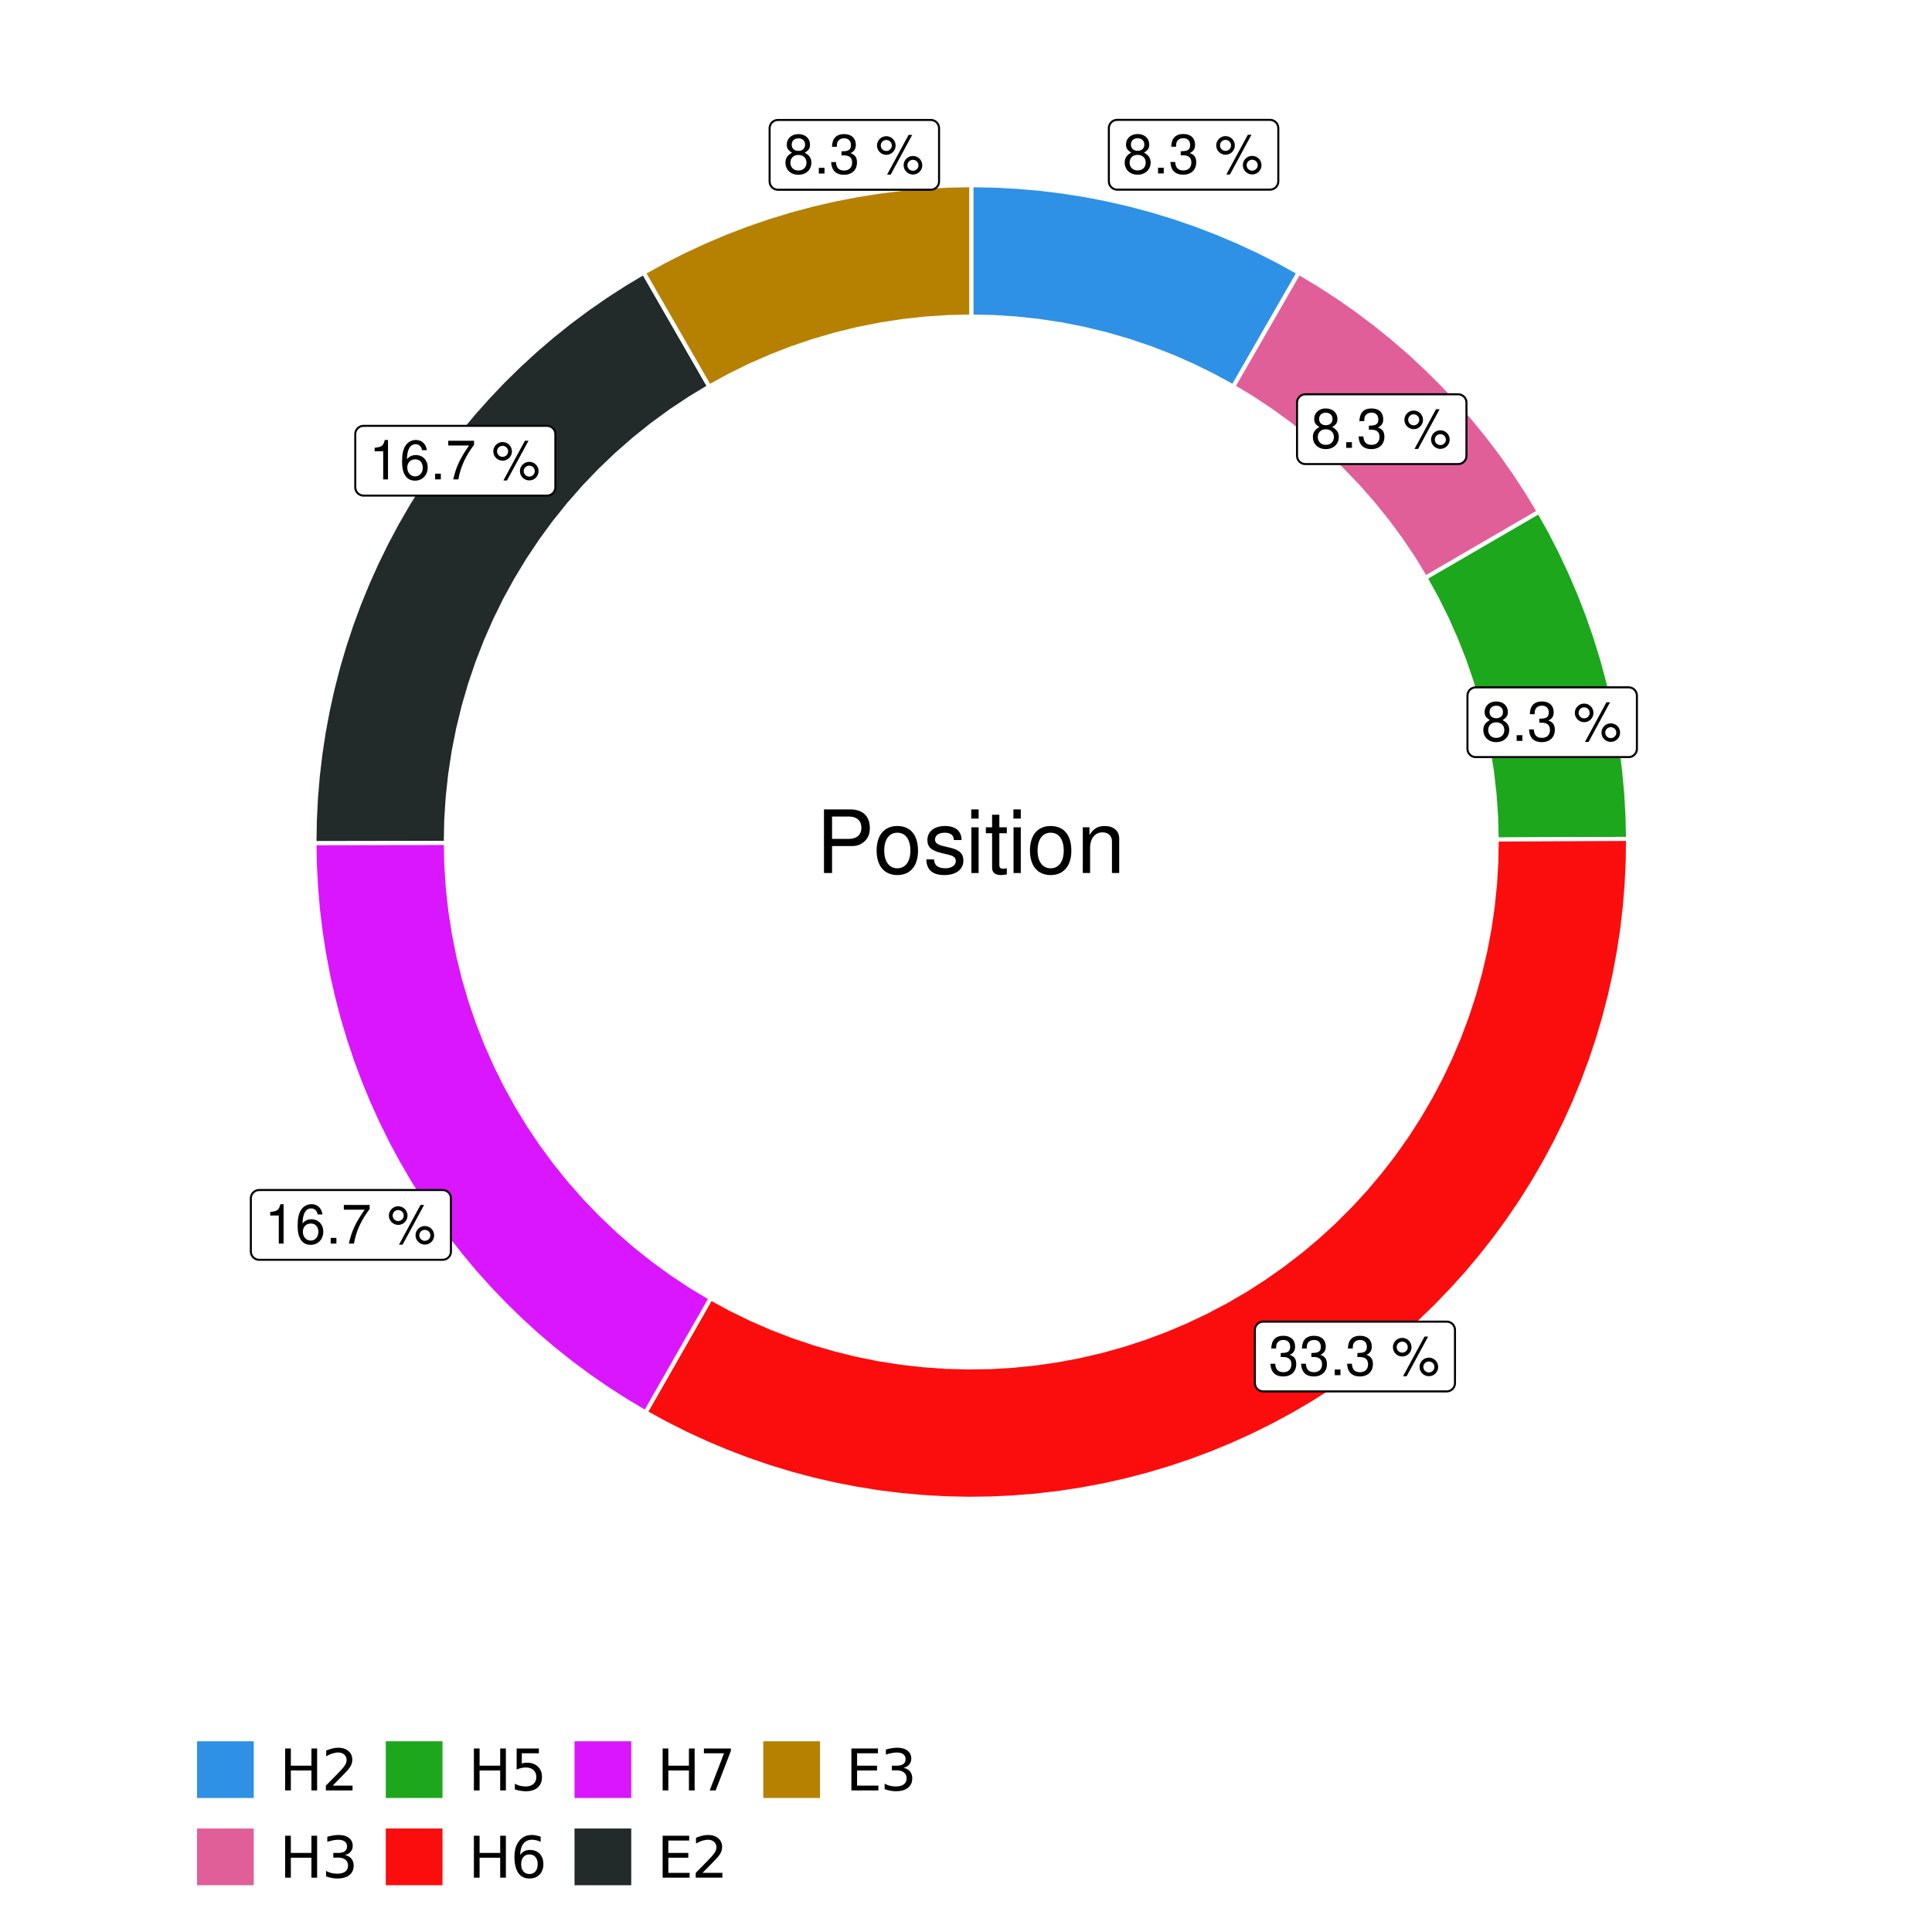 <?xml version="1.0" encoding="UTF-8"?>
<svg xmlns="http://www.w3.org/2000/svg" xmlns:xlink="http://www.w3.org/1999/xlink" width="504pt" height="504pt" viewBox="0 0 504 504" version="1.1">
<defs>
<g>
<symbol overflow="visible" id="glyph0-0">
<path style="stroke:none;" d=""/>
</symbol>
<symbol overflow="visible" id="glyph0-1">
<path style="stroke:none;" d="M 5.562 -5.422 C 6.609 -6.062 6.938 -6.562 6.938 -7.531 C 6.938 -9.156 5.703 -10.281 3.906 -10.281 C 2.141 -10.281 0.875 -9.156 0.875 -7.547 C 0.875 -6.562 1.203 -6.078 2.25 -5.422 C 1.094 -4.828 0.531 -4 0.531 -2.859 C 0.531 -0.984 1.906 0.328 3.906 0.328 C 5.906 0.328 7.297 -0.984 7.297 -2.859 C 7.297 -4 6.719 -4.828 5.562 -5.422 Z M 3.906 -9.172 C 4.984 -9.172 5.656 -8.531 5.656 -7.5 C 5.656 -6.547 4.969 -5.906 3.906 -5.906 C 2.844 -5.906 2.156 -6.547 2.156 -7.531 C 2.156 -8.531 2.844 -9.172 3.906 -9.172 Z M 3.906 -4.844 C 5.156 -4.844 6.016 -4.031 6.016 -2.828 C 6.016 -1.594 5.172 -0.781 3.875 -0.781 C 2.656 -0.781 1.812 -1.625 1.812 -2.812 C 1.812 -4.031 2.641 -4.844 3.906 -4.844 Z M 3.906 -4.844 "/>
</symbol>
<symbol overflow="visible" id="glyph0-2">
<path style="stroke:none;" d="M 2.719 -1.484 L 1.234 -1.484 L 1.234 0 L 2.719 0 Z M 2.719 -1.484 "/>
</symbol>
<symbol overflow="visible" id="glyph0-3">
<path style="stroke:none;" d="M 3.141 -4.734 L 3.828 -4.734 C 5.188 -4.734 5.922 -4.094 5.922 -2.859 C 5.922 -1.562 5.141 -0.781 3.844 -0.781 C 2.453 -0.781 1.797 -1.484 1.703 -2.984 L 0.453 -2.984 C 0.516 -2.156 0.656 -1.625 0.891 -1.172 C 1.422 -0.172 2.406 0.328 3.781 0.328 C 5.859 0.328 7.188 -0.922 7.188 -2.875 C 7.188 -4.188 6.703 -4.891 5.484 -5.312 C 6.422 -5.703 6.891 -6.406 6.891 -7.453 C 6.891 -9.219 5.75 -10.281 3.828 -10.281 C 1.797 -10.281 0.719 -9.141 0.672 -6.969 L 1.922 -6.969 C 1.938 -7.594 1.984 -7.953 2.141 -8.266 C 2.438 -8.844 3.062 -9.188 3.844 -9.188 C 4.953 -9.188 5.609 -8.516 5.609 -7.406 C 5.609 -6.688 5.359 -6.234 4.812 -6 C 4.469 -5.859 4.016 -5.797 3.141 -5.781 Z M 3.141 -4.734 "/>
</symbol>
<symbol overflow="visible" id="glyph0-4">
<path style="stroke:none;" d=""/>
</symbol>
<symbol overflow="visible" id="glyph0-5">
<path style="stroke:none;" d="M 2.828 -9.734 C 1.5 -9.734 0.406 -8.641 0.406 -7.312 C 0.406 -5.969 1.5 -4.875 2.844 -4.875 C 4.172 -4.875 5.266 -5.969 5.266 -7.281 C 5.266 -8.656 4.188 -9.734 2.828 -9.734 Z M 2.828 -8.75 C 3.641 -8.75 4.281 -8.109 4.281 -7.297 C 4.281 -6.516 3.625 -5.875 2.844 -5.875 C 2.047 -5.875 1.391 -6.516 1.391 -7.312 C 1.391 -8.109 2.031 -8.75 2.828 -8.75 Z M 8.656 -10.078 L 3.047 0.281 L 3.984 0.281 L 9.594 -10.078 Z M 9.781 -4.578 C 8.453 -4.578 7.359 -3.5 7.359 -2.156 C 7.359 -0.812 8.453 0.266 9.797 0.266 C 11.125 0.266 12.219 -0.812 12.219 -2.141 C 12.219 -3.5 11.141 -4.578 9.781 -4.578 Z M 9.781 -3.578 C 10.594 -3.578 11.234 -2.938 11.234 -2.141 C 11.234 -1.359 10.578 -0.719 9.797 -0.719 C 8.984 -0.719 8.344 -1.359 8.344 -2.156 C 8.344 -2.938 8.984 -3.578 9.781 -3.578 Z M 9.781 -3.578 "/>
</symbol>
<symbol overflow="visible" id="glyph0-6">
<path style="stroke:none;" d="M 3.688 -7.328 L 3.688 0 L 4.938 0 L 4.938 -10.281 L 4.109 -10.281 C 3.672 -8.703 3.391 -8.484 1.453 -8.234 L 1.453 -7.328 Z M 3.688 -7.328 "/>
</symbol>
<symbol overflow="visible" id="glyph0-7">
<path style="stroke:none;" d="M 7.078 -7.609 C 6.844 -9.281 5.766 -10.281 4.219 -10.281 C 3.109 -10.281 2.125 -9.734 1.516 -8.812 C 0.875 -7.812 0.609 -6.562 0.609 -4.688 C 0.609 -2.953 0.859 -1.859 1.469 -0.953 C 2 -0.109 2.891 0.328 4 0.328 C 5.922 0.328 7.297 -1.109 7.297 -3.109 C 7.297 -5 6.016 -6.344 4.203 -6.344 C 3.219 -6.344 2.438 -5.969 1.891 -5.219 C 1.906 -7.766 2.703 -9.172 4.141 -9.172 C 5.016 -9.172 5.625 -8.609 5.828 -7.609 Z M 4.047 -5.234 C 5.266 -5.234 6.016 -4.375 6.016 -3.016 C 6.016 -1.719 5.156 -0.781 4.016 -0.781 C 2.844 -0.781 1.969 -1.766 1.969 -3.078 C 1.969 -4.344 2.812 -5.234 4.047 -5.234 Z M 4.047 -5.234 "/>
</symbol>
<symbol overflow="visible" id="glyph0-8">
<path style="stroke:none;" d="M 7.391 -10.078 L 0.656 -10.078 L 0.656 -8.844 L 6.094 -8.844 C 3.703 -5.422 2.719 -3.312 1.969 0 L 3.297 0 C 3.859 -3.234 5.125 -6 7.391 -9.031 Z M 7.391 -10.078 "/>
</symbol>
<symbol overflow="visible" id="glyph1-0">
<path style="stroke:none;" d=""/>
</symbol>
<symbol overflow="visible" id="glyph1-1">
<path style="stroke:none;" d="M 4.188 -7.031 L 9.406 -7.031 C 10.703 -7.031 11.719 -7.422 12.609 -8.219 C 13.609 -9.125 14.047 -10.203 14.047 -11.719 C 14.047 -14.844 12.203 -16.594 8.922 -16.594 L 2.078 -16.594 L 2.078 0 L 4.188 0 Z M 4.188 -8.906 L 4.188 -14.734 L 8.609 -14.734 C 10.625 -14.734 11.844 -13.641 11.844 -11.812 C 11.844 -10 10.625 -8.906 8.609 -8.906 Z M 4.188 -8.906 "/>
</symbol>
<symbol overflow="visible" id="glyph1-2">
<path style="stroke:none;" d="M 6.188 -12.266 C 2.828 -12.266 0.812 -9.875 0.812 -5.875 C 0.812 -1.844 2.828 0.531 6.219 0.531 C 9.578 0.531 11.609 -1.859 11.609 -5.781 C 11.609 -9.922 9.656 -12.266 6.188 -12.266 Z M 6.219 -10.516 C 8.359 -10.516 9.625 -8.766 9.625 -5.812 C 9.625 -2.984 8.312 -1.234 6.219 -1.234 C 4.094 -1.234 2.797 -2.984 2.797 -5.875 C 2.797 -8.766 4.094 -10.516 6.219 -10.516 Z M 6.219 -10.516 "/>
</symbol>
<symbol overflow="visible" id="glyph1-3">
<path style="stroke:none;" d="M 9.969 -8.609 C 9.953 -10.953 8.406 -12.266 5.641 -12.266 C 2.875 -12.266 1.062 -10.844 1.062 -8.625 C 1.062 -6.766 2.031 -5.875 4.844 -5.188 L 6.625 -4.766 C 7.938 -4.438 8.469 -3.969 8.469 -3.125 C 8.469 -1.984 7.359 -1.234 5.688 -1.234 C 4.672 -1.234 3.797 -1.531 3.328 -2.031 C 3.031 -2.375 2.891 -2.703 2.781 -3.547 L 0.781 -3.547 C 0.859 -0.797 2.406 0.531 5.531 0.531 C 8.531 0.531 10.453 -0.953 10.453 -3.25 C 10.453 -5.031 9.453 -6.016 7.078 -6.578 L 5.266 -7.016 C 3.703 -7.375 3.047 -7.875 3.047 -8.719 C 3.047 -9.828 4.031 -10.516 5.578 -10.516 C 7.109 -10.516 7.922 -9.859 7.969 -8.609 Z M 9.969 -8.609 "/>
</symbol>
<symbol overflow="visible" id="glyph1-4">
<path style="stroke:none;" d="M 3.422 -11.922 L 1.531 -11.922 L 1.531 0 L 3.422 0 Z M 3.422 -16.594 L 1.5 -16.594 L 1.5 -14.203 L 3.422 -14.203 Z M 3.422 -16.594 "/>
</symbol>
<symbol overflow="visible" id="glyph1-5">
<path style="stroke:none;" d="M 5.781 -11.922 L 3.828 -11.922 L 3.828 -15.203 L 1.938 -15.203 L 1.938 -11.922 L 0.312 -11.922 L 0.312 -10.375 L 1.938 -10.375 L 1.938 -1.359 C 1.938 -0.141 2.75 0.531 4.234 0.531 C 4.734 0.531 5.141 0.484 5.781 0.359 L 5.781 -1.234 C 5.516 -1.156 5.266 -1.141 4.875 -1.141 C 4.047 -1.141 3.828 -1.359 3.828 -2.203 L 3.828 -10.375 L 5.781 -10.375 Z M 5.781 -11.922 "/>
</symbol>
<symbol overflow="visible" id="glyph1-6">
<path style="stroke:none;" d="M 1.594 -11.922 L 1.594 0 L 3.5 0 L 3.5 -6.578 C 3.5 -9.016 4.781 -10.609 6.734 -10.609 C 8.234 -10.609 9.203 -9.703 9.203 -8.266 L 9.203 0 L 11.094 0 L 11.094 -9.016 C 11.094 -11 9.609 -12.266 7.312 -12.266 C 5.531 -12.266 4.391 -11.594 3.344 -9.922 L 3.344 -11.922 Z M 1.594 -11.922 "/>
</symbol>
<symbol overflow="visible" id="glyph2-0">
<path style="stroke:none;" d="M 0.75 2.656 L 0.75 -10.578 L 8.25 -10.578 L 8.25 2.656 Z M 1.594 1.812 L 7.406 1.812 L 7.406 -9.734 L 1.594 -9.734 Z M 1.594 1.812 "/>
</symbol>
<symbol overflow="visible" id="glyph2-1">
<path style="stroke:none;" d="M 1.469 -10.938 L 2.953 -10.938 L 2.953 -6.453 L 8.328 -6.453 L 8.328 -10.938 L 9.812 -10.938 L 9.812 0 L 8.328 0 L 8.328 -5.203 L 2.953 -5.203 L 2.953 0 L 1.469 0 Z M 1.469 -10.938 "/>
</symbol>
<symbol overflow="visible" id="glyph2-2">
<path style="stroke:none;" d="M 2.875 -1.25 L 8.047 -1.25 L 8.047 0 L 1.094 0 L 1.094 -1.25 C 1.656 -1.82 2.422 -2.598 3.391 -3.578 C 4.359 -4.555 4.969 -5.191 5.219 -5.484 C 5.695 -6.016 6.031 -6.461 6.219 -6.828 C 6.406 -7.203 6.5 -7.566 6.5 -7.922 C 6.5 -8.504 6.297 -8.977 5.891 -9.344 C 5.484 -9.707 4.953 -9.891 4.297 -9.891 C 3.828 -9.891 3.332 -9.805 2.812 -9.641 C 2.301 -9.484 1.754 -9.238 1.172 -8.906 L 1.172 -10.406 C 1.766 -10.645 2.32 -10.828 2.844 -10.953 C 3.363 -11.078 3.836 -11.141 4.266 -11.141 C 5.398 -11.141 6.301 -10.852 6.969 -10.281 C 7.645 -9.719 7.984 -8.961 7.984 -8.016 C 7.984 -7.566 7.898 -7.141 7.734 -6.734 C 7.566 -6.328 7.258 -5.852 6.812 -5.312 C 6.688 -5.164 6.297 -4.754 5.641 -4.078 C 4.992 -3.398 4.07 -2.457 2.875 -1.25 Z M 2.875 -1.25 "/>
</symbol>
<symbol overflow="visible" id="glyph2-3">
<path style="stroke:none;" d="M 6.094 -5.891 C 6.801 -5.742 7.352 -5.43 7.75 -4.953 C 8.145 -4.473 8.344 -3.879 8.344 -3.172 C 8.344 -2.098 7.969 -1.266 7.219 -0.672 C 6.477 -0.078 5.426 0.219 4.062 0.219 C 3.602 0.219 3.129 0.172 2.641 0.078 C 2.16 -0.016 1.66 -0.148 1.141 -0.328 L 1.141 -1.766 C 1.555 -1.523 2.004 -1.344 2.484 -1.219 C 2.973 -1.094 3.484 -1.031 4.016 -1.031 C 4.941 -1.031 5.648 -1.211 6.141 -1.578 C 6.629 -1.941 6.875 -2.473 6.875 -3.172 C 6.875 -3.816 6.645 -4.32 6.188 -4.688 C 5.738 -5.051 5.113 -5.234 4.312 -5.234 L 3.031 -5.234 L 3.031 -6.453 L 4.359 -6.453 C 5.086 -6.453 5.645 -6.598 6.031 -6.891 C 6.414 -7.18 6.609 -7.598 6.609 -8.141 C 6.609 -8.703 6.41 -9.133 6.016 -9.438 C 5.617 -9.738 5.051 -9.891 4.312 -9.891 C 3.906 -9.891 3.469 -9.844 3 -9.75 C 2.539 -9.664 2.031 -9.531 1.469 -9.344 L 1.469 -10.672 C 2.031 -10.828 2.555 -10.941 3.047 -11.016 C 3.535 -11.098 4 -11.141 4.438 -11.141 C 5.562 -11.141 6.453 -10.883 7.109 -10.375 C 7.766 -9.863 8.094 -9.172 8.094 -8.297 C 8.094 -7.691 7.914 -7.18 7.562 -6.766 C 7.219 -6.348 6.727 -6.055 6.094 -5.891 Z M 6.094 -5.891 "/>
</symbol>
<symbol overflow="visible" id="glyph2-4">
<path style="stroke:none;" d="M 1.625 -10.938 L 7.422 -10.938 L 7.422 -9.688 L 2.969 -9.688 L 2.969 -7.016 C 3.188 -7.086 3.398 -7.141 3.609 -7.172 C 3.828 -7.211 4.047 -7.234 4.266 -7.234 C 5.484 -7.234 6.445 -6.895 7.156 -6.219 C 7.875 -5.551 8.234 -4.648 8.234 -3.516 C 8.234 -2.336 7.863 -1.422 7.125 -0.766 C 6.395 -0.109 5.363 0.219 4.031 0.219 C 3.57 0.219 3.102 0.176 2.625 0.094 C 2.156 0.02 1.664 -0.094 1.156 -0.25 L 1.156 -1.75 C 1.594 -1.508 2.047 -1.328 2.516 -1.203 C 2.984 -1.086 3.477 -1.031 4 -1.031 C 4.852 -1.031 5.523 -1.25 6.016 -1.688 C 6.504 -2.133 6.75 -2.742 6.75 -3.516 C 6.75 -4.273 6.504 -4.875 6.016 -5.312 C 5.523 -5.758 4.852 -5.984 4 -5.984 C 3.602 -5.984 3.207 -5.938 2.812 -5.844 C 2.426 -5.758 2.031 -5.625 1.625 -5.438 Z M 1.625 -10.938 "/>
</symbol>
<symbol overflow="visible" id="glyph2-5">
<path style="stroke:none;" d="M 4.953 -6.062 C 4.285 -6.062 3.758 -5.832 3.375 -5.375 C 2.988 -4.914 2.797 -4.297 2.797 -3.516 C 2.797 -2.723 2.988 -2.098 3.375 -1.641 C 3.758 -1.18 4.285 -0.953 4.953 -0.953 C 5.617 -0.953 6.145 -1.18 6.531 -1.641 C 6.914 -2.098 7.109 -2.723 7.109 -3.516 C 7.109 -4.297 6.914 -4.914 6.531 -5.375 C 6.145 -5.832 5.617 -6.062 4.953 -6.062 Z M 7.891 -10.688 L 7.891 -9.344 C 7.516 -9.52 7.141 -9.656 6.766 -9.75 C 6.391 -9.844 6.016 -9.891 5.641 -9.891 C 4.66 -9.891 3.91 -9.555 3.391 -8.891 C 2.879 -8.234 2.586 -7.238 2.516 -5.906 C 2.805 -6.332 3.164 -6.66 3.594 -6.891 C 4.031 -7.117 4.516 -7.234 5.047 -7.234 C 6.141 -7.234 7.004 -6.898 7.641 -6.234 C 8.273 -5.566 8.594 -4.66 8.594 -3.516 C 8.594 -2.391 8.258 -1.484 7.594 -0.797 C 6.938 -0.117 6.055 0.219 4.953 0.219 C 3.68 0.219 2.711 -0.266 2.047 -1.234 C 1.379 -2.211 1.047 -3.617 1.047 -5.453 C 1.047 -7.18 1.457 -8.562 2.281 -9.594 C 3.102 -10.625 4.203 -11.141 5.578 -11.141 C 5.953 -11.141 6.328 -11.098 6.703 -11.016 C 7.078 -10.941 7.473 -10.832 7.891 -10.688 Z M 7.891 -10.688 "/>
</symbol>
<symbol overflow="visible" id="glyph2-6">
<path style="stroke:none;" d="M 1.234 -10.938 L 8.266 -10.938 L 8.266 -10.312 L 4.297 0 L 2.75 0 L 6.484 -9.688 L 1.234 -9.688 Z M 1.234 -10.938 "/>
</symbol>
<symbol overflow="visible" id="glyph2-7">
<path style="stroke:none;" d="M 1.469 -10.938 L 8.391 -10.938 L 8.391 -9.688 L 2.953 -9.688 L 2.953 -6.453 L 8.156 -6.453 L 8.156 -5.203 L 2.953 -5.203 L 2.953 -1.25 L 8.516 -1.25 L 8.516 0 L 1.469 0 Z M 1.469 -10.938 "/>
</symbol>
</g>
<clipPath id="clip1">
  <path d="M 30.98 0 L 473.023 0 L 473.023 504 L 30.98 504 Z M 30.98 0 "/>
</clipPath>
<clipPath id="clip2">
  <path d="M 39.199 5.48 L 467.543 5.48 L 467.543 433.824 L 39.199 433.824 Z M 39.199 5.48 "/>
</clipPath>
</defs>
<g id="surface4">
<rect x="0" y="0" width="504" height="504" style="fill:rgb(100%,100%,100%);fill-opacity:1;stroke:none;"/>
<g clip-path="url(#clip1)" clip-rule="nonzero">
<path style="fill-rule:nonzero;fill:rgb(100%,100%,100%);fill-opacity:1;stroke-width:1.067;stroke-linecap:round;stroke-linejoin:round;stroke:rgb(100%,100%,100%);stroke-opacity:1;stroke-miterlimit:10;" d="M 30.98 504 L 473.023 504 L 473.023 0 L 30.98 0 Z M 30.98 504 "/>
</g>
<g clip-path="url(#clip2)" clip-rule="nonzero">
<path style=" stroke:none;fill-rule:nonzero;fill:rgb(100%,100%,100%);fill-opacity:1;" d="M 39.199 433.824 L 467.543 433.824 L 467.543 5.48 L 39.199 5.48 Z M 39.199 433.824 "/>
</g>
<path style="fill-rule:nonzero;fill:rgb(18.039%,56.863%,89.804%);fill-opacity:1;stroke-width:1.067;stroke-linecap:butt;stroke-linejoin:miter;stroke:rgb(100%,100%,100%);stroke-opacity:1;stroke-miterlimit:10;" d="M 321.719 100.836 L 325.137 94.898 L 328.555 88.957 L 331.969 83.016 L 338.805 71.133 L 333.586 68.25 L 328.27 65.551 L 322.863 63.039 L 317.371 60.715 L 311.801 58.586 L 306.164 56.648 L 300.457 54.91 L 294.699 53.371 L 288.887 52.035 L 283.035 50.902 L 277.145 49.973 L 271.227 49.246 L 265.285 48.73 L 259.332 48.418 L 253.371 48.312 L 253.371 82.582 L 259.332 82.711 L 265.281 83.102 L 271.207 83.746 L 277.102 84.652 L 282.949 85.812 L 288.742 87.223 L 294.469 88.887 L 300.117 90.797 L 305.676 92.953 L 311.137 95.348 L 316.488 97.977 Z M 321.719 100.836 "/>
<path style="fill-rule:nonzero;fill:rgb(88.235%,37.255%,60%);fill-opacity:1;stroke-width:1.067;stroke-linecap:butt;stroke-linejoin:miter;stroke:rgb(100%,100%,100%);stroke-opacity:1;stroke-miterlimit:10;" d="M 371.859 150.742 L 377.785 147.297 L 383.707 143.852 L 401.484 133.516 L 398.395 128.414 L 395.133 123.426 L 391.699 118.551 L 388.098 113.797 L 384.332 109.176 L 380.41 104.684 L 376.332 100.332 L 372.105 96.129 L 367.738 92.07 L 363.227 88.168 L 358.586 84.426 L 353.816 80.848 L 348.926 77.438 L 343.922 74.195 L 338.805 71.133 L 331.969 83.016 L 328.555 88.957 L 325.137 94.898 L 321.719 100.836 L 326.82 103.922 L 331.785 107.227 L 336.598 110.742 L 341.258 114.465 L 345.746 118.387 L 350.062 122.5 L 354.199 126.797 L 358.141 131.27 L 361.887 135.91 L 365.426 140.707 L 368.75 145.656 Z M 371.859 150.742 "/>
<path style="fill-rule:nonzero;fill:rgb(10.98%,65.49%,10.98%);fill-opacity:1;stroke-width:1.067;stroke-linecap:butt;stroke-linejoin:miter;stroke:rgb(100%,100%,100%);stroke-opacity:1;stroke-miterlimit:10;" d="M 390.438 219.004 L 397.293 218.973 L 404.145 218.941 L 411 218.906 L 417.852 218.875 L 424.707 218.844 L 424.574 212.883 L 424.234 206.93 L 423.688 200.992 L 422.938 195.078 L 421.977 189.191 L 420.816 183.344 L 419.453 177.539 L 417.887 171.785 L 416.121 166.09 L 414.16 160.461 L 412 154.902 L 409.652 149.422 L 407.113 144.027 L 404.391 138.723 L 401.484 133.516 L 383.707 143.852 L 377.785 147.297 L 371.859 150.742 L 374.746 155.961 L 377.398 161.301 L 379.82 166.75 L 382 172.297 L 383.938 177.938 L 385.629 183.656 L 387.07 189.441 L 388.258 195.285 L 389.188 201.172 L 389.863 207.098 L 390.281 213.043 Z M 390.438 219.004 "/>
<path style="fill-rule:nonzero;fill:rgb(98.431%,5.098%,5.098%);fill-opacity:1;stroke-width:1.067;stroke-linecap:butt;stroke-linejoin:miter;stroke:rgb(100%,100%,100%);stroke-opacity:1;stroke-miterlimit:10;" d="M 185.395 338.68 L 181.996 344.633 L 178.598 350.582 L 175.199 356.535 L 171.801 362.484 L 168.402 368.438 L 173.559 371.266 L 178.812 373.918 L 184.152 376.383 L 189.57 378.668 L 195.066 380.766 L 200.633 382.672 L 206.262 384.387 L 211.941 385.906 L 217.676 387.23 L 223.449 388.355 L 229.258 389.285 L 235.094 390.012 L 240.953 390.539 L 246.828 390.863 L 252.707 390.988 L 258.59 390.91 L 264.465 390.629 L 270.328 390.148 L 276.172 389.465 L 281.988 388.582 L 287.77 387.5 L 293.512 386.223 L 299.203 384.746 L 304.844 383.074 L 310.426 381.211 L 315.938 379.156 L 321.375 376.914 L 326.734 374.488 L 332.004 371.879 L 337.184 369.09 L 342.266 366.125 L 347.242 362.984 L 352.105 359.68 L 356.855 356.207 L 361.48 352.574 L 365.98 348.785 L 370.348 344.844 L 374.574 340.754 L 378.66 336.523 L 382.598 332.152 L 386.387 327.648 L 390.016 323.02 L 393.48 318.27 L 396.785 313.402 L 399.918 308.422 L 402.879 303.34 L 405.664 298.156 L 408.27 292.883 L 410.691 287.523 L 412.93 282.082 L 414.977 276.57 L 416.836 270.988 L 418.504 265.344 L 419.973 259.648 L 421.25 253.906 L 422.324 248.125 L 423.203 242.309 L 423.879 236.465 L 424.355 230.602 L 424.633 224.727 L 424.707 218.844 L 417.852 218.875 L 411 218.906 L 404.145 218.941 L 397.293 218.973 L 390.438 219.004 L 390.34 224.863 L 389.992 230.711 L 389.395 236.539 L 388.551 242.336 L 387.457 248.09 L 386.121 253.793 L 384.539 259.434 L 382.719 265.004 L 380.664 270.488 L 378.375 275.883 L 375.859 281.172 L 373.117 286.352 L 370.156 291.406 L 366.984 296.332 L 363.605 301.117 L 360.023 305.75 L 356.246 310.23 L 352.281 314.543 L 348.137 318.684 L 343.82 322.641 L 339.336 326.414 L 334.695 329.988 L 329.906 333.363 L 324.977 336.531 L 319.918 339.484 L 314.738 342.215 L 309.445 344.727 L 304.047 347.008 L 298.559 349.059 L 292.988 350.871 L 287.348 352.445 L 281.641 353.773 L 275.883 354.859 L 270.086 355.699 L 264.258 356.289 L 258.41 356.629 L 252.551 356.719 L 246.695 356.559 L 240.852 356.148 L 235.031 355.488 L 229.242 354.582 L 223.5 353.426 L 217.812 352.027 L 212.188 350.387 L 206.637 348.508 L 201.176 346.395 L 195.805 344.047 L 190.543 341.477 Z M 185.395 338.68 "/>
<path style="fill-rule:nonzero;fill:rgb(85.49%,8.627%,100%);fill-opacity:1;stroke-width:1.067;stroke-linecap:butt;stroke-linejoin:miter;stroke:rgb(100%,100%,100%);stroke-opacity:1;stroke-miterlimit:10;" d="M 116.301 219.867 L 109.445 219.879 L 102.594 219.887 L 95.738 219.898 L 88.887 219.91 L 82.031 219.922 L 82.141 225.727 L 82.445 231.523 L 82.945 237.305 L 83.641 243.07 L 84.531 248.805 L 85.613 254.508 L 86.891 260.172 L 88.359 265.785 L 90.02 271.352 L 91.863 276.855 L 93.895 282.293 L 96.105 287.66 L 98.5 292.945 L 101.074 298.152 L 103.82 303.266 L 106.738 308.285 L 109.824 313.199 L 113.074 318.008 L 116.488 322.703 L 120.059 327.281 L 123.781 331.738 L 127.652 336.062 L 131.668 340.254 L 135.824 344.309 L 140.113 348.219 L 144.531 351.98 L 149.078 355.594 L 153.742 359.047 L 158.523 362.344 L 163.41 365.473 L 168.402 368.438 L 171.801 362.484 L 175.199 356.535 L 178.598 350.582 L 181.996 344.633 L 185.395 338.68 L 180.254 335.594 L 175.25 332.281 L 170.398 328.758 L 165.703 325.023 L 161.18 321.086 L 156.828 316.953 L 152.664 312.637 L 148.691 308.145 L 144.922 303.48 L 141.355 298.652 L 138.008 293.676 L 134.879 288.559 L 131.977 283.309 L 129.309 277.938 L 126.879 272.453 L 124.688 266.871 L 122.746 261.195 L 121.055 255.441 L 119.617 249.617 L 118.434 243.738 L 117.508 237.809 L 116.844 231.848 L 116.441 225.863 Z M 116.301 219.867 "/>
<path style="fill-rule:nonzero;fill:rgb(13.333%,16.471%,16.471%);fill-opacity:1;stroke-width:1.067;stroke-linecap:butt;stroke-linejoin:miter;stroke:rgb(100%,100%,100%);stroke-opacity:1;stroke-miterlimit:10;" d="M 185.023 100.836 L 181.605 94.898 L 167.934 71.133 L 162.953 74.113 L 158.074 77.262 L 153.305 80.57 L 148.652 84.039 L 144.117 87.664 L 139.707 91.441 L 135.43 95.367 L 131.289 99.434 L 127.285 103.637 L 123.43 107.973 L 119.719 112.441 L 116.164 117.031 L 112.766 121.734 L 109.531 126.555 L 106.461 131.48 L 103.559 136.508 L 100.828 141.633 L 98.27 146.844 L 95.895 152.141 L 93.695 157.512 L 91.684 162.957 L 89.855 168.469 L 88.215 174.035 L 86.766 179.656 L 85.508 185.324 L 84.441 191.031 L 83.566 196.77 L 82.891 202.535 L 82.406 208.32 L 82.121 214.117 L 82.031 219.922 L 88.887 219.91 L 95.738 219.898 L 102.594 219.887 L 109.445 219.879 L 116.301 219.867 L 116.422 213.871 L 116.805 207.883 L 117.453 201.922 L 118.355 195.992 L 119.523 190.105 L 120.941 184.277 L 122.617 178.52 L 124.543 172.84 L 126.715 167.246 L 129.129 161.754 L 131.777 156.375 L 134.664 151.117 L 137.777 145.988 L 141.109 141 L 144.656 136.164 L 148.414 131.488 L 152.371 126.98 L 156.523 122.652 L 160.859 118.508 L 165.371 114.559 L 170.055 110.809 L 174.898 107.266 L 179.891 103.941 Z M 185.023 100.836 "/>
<path style="fill-rule:nonzero;fill:rgb(71.373%,50.588%,0%);fill-opacity:1;stroke-width:1.067;stroke-linecap:butt;stroke-linejoin:miter;stroke:rgb(100%,100%,100%);stroke-opacity:1;stroke-miterlimit:10;" d="M 253.371 82.582 L 253.371 48.312 L 247.41 48.418 L 241.453 48.73 L 235.516 49.246 L 229.594 49.973 L 223.707 50.902 L 217.852 52.035 L 212.043 53.371 L 206.281 54.91 L 200.578 56.648 L 194.938 58.586 L 189.367 60.715 L 183.879 63.039 L 178.469 65.551 L 173.152 68.25 L 167.934 71.133 L 181.605 94.898 L 185.023 100.836 L 190.254 97.977 L 195.605 95.348 L 201.066 92.953 L 206.625 90.797 L 212.273 88.887 L 217.996 87.223 L 223.789 85.812 L 229.637 84.652 L 235.531 83.746 L 241.461 83.102 L 247.41 82.711 Z M 253.371 82.582 "/>
<path style="fill-rule:nonzero;fill:rgb(100%,100%,100%);fill-opacity:1;stroke-width:0.533;stroke-linecap:round;stroke-linejoin:round;stroke:rgb(0%,0%,0%);stroke-opacity:1;stroke-miterlimit:10;" d="M 291.426 49.469 L 331.309 49.469 L 331.219 49.469 L 331.566 49.453 L 331.91 49.383 L 332.234 49.262 L 332.535 49.086 L 332.805 48.867 L 333.035 48.605 L 333.219 48.312 L 333.355 47.992 L 333.441 47.656 L 333.469 47.309 L 333.469 33.43 L 333.441 33.082 L 333.355 32.746 L 333.219 32.426 L 333.035 32.133 L 332.805 31.871 L 332.535 31.652 L 332.234 31.477 L 331.91 31.355 L 331.566 31.285 L 331.309 31.27 L 291.426 31.27 L 291.688 31.285 L 291.34 31.27 L 290.996 31.312 L 290.66 31.41 L 290.348 31.559 L 290.062 31.758 L 289.812 31.996 L 289.602 32.273 L 289.441 32.582 L 289.332 32.914 L 289.273 33.254 L 289.266 33.43 L 289.266 47.309 L 289.273 47.137 L 289.273 47.484 L 289.332 47.828 L 289.441 48.156 L 289.602 48.465 L 289.812 48.742 L 290.062 48.98 L 290.348 49.18 L 290.66 49.328 L 290.996 49.426 L 291.34 49.469 Z M 291.426 49.469 "/>
<g style="fill:rgb(0%,0%,0%);fill-opacity:1;">
  <use xlink:href="#glyph0-1" x="292.867" y="45.241"/>
  <use xlink:href="#glyph0-2" x="300.867" y="45.241"/>
  <use xlink:href="#glyph0-3" x="304.867" y="45.241"/>
  <use xlink:href="#glyph0-4" x="312.867" y="45.241"/>
  <use xlink:href="#glyph0-5" x="316.867" y="45.241"/>
</g>
<path style="fill-rule:nonzero;fill:rgb(100%,100%,100%);fill-opacity:1;stroke-width:0.533;stroke-linecap:round;stroke-linejoin:round;stroke:rgb(0%,0%,0%);stroke-opacity:1;stroke-miterlimit:10;" d="M 340.516 121.059 L 380.395 121.059 L 380.309 121.059 L 380.656 121.043 L 380.996 120.973 L 381.32 120.852 L 381.621 120.676 L 381.891 120.457 L 382.121 120.199 L 382.309 119.902 L 382.445 119.582 L 382.527 119.246 L 382.555 118.898 L 382.555 105.02 L 382.527 104.672 L 382.445 104.336 L 382.309 104.016 L 382.121 103.723 L 381.891 103.461 L 381.621 103.242 L 381.32 103.07 L 380.996 102.945 L 380.656 102.875 L 380.395 102.859 L 340.516 102.859 L 340.777 102.875 L 340.43 102.863 L 340.082 102.902 L 339.75 103 L 339.438 103.148 L 339.148 103.348 L 338.898 103.586 L 338.691 103.867 L 338.527 104.172 L 338.418 104.504 L 338.363 104.848 L 338.355 105.02 L 338.355 118.898 L 338.363 118.727 L 338.363 119.074 L 338.418 119.418 L 338.527 119.746 L 338.691 120.055 L 338.898 120.332 L 339.148 120.574 L 339.438 120.77 L 339.75 120.918 L 340.082 121.016 L 340.43 121.059 Z M 340.516 121.059 "/>
<g style="fill:rgb(0%,0%,0%);fill-opacity:1;">
  <use xlink:href="#glyph0-1" x="341.957" y="116.831"/>
  <use xlink:href="#glyph0-2" x="349.957" y="116.831"/>
  <use xlink:href="#glyph0-3" x="353.957" y="116.831"/>
  <use xlink:href="#glyph0-4" x="361.957" y="116.831"/>
  <use xlink:href="#glyph0-5" x="365.957" y="116.831"/>
</g>
<path style="fill-rule:nonzero;fill:rgb(100%,100%,100%);fill-opacity:1;stroke-width:0.533;stroke-linecap:round;stroke-linejoin:round;stroke:rgb(0%,0%,0%);stroke-opacity:1;stroke-miterlimit:10;" d="M 384.977 197.504 L 424.859 197.504 L 424.77 197.504 L 425.117 197.488 L 425.457 197.418 L 425.785 197.297 L 426.086 197.121 L 426.355 196.902 L 426.586 196.641 L 426.77 196.348 L 426.906 196.027 L 426.988 195.691 L 427.02 195.344 L 427.02 181.465 L 426.988 181.117 L 426.906 180.781 L 426.77 180.461 L 426.586 180.168 L 426.355 179.906 L 426.086 179.688 L 425.785 179.512 L 425.457 179.391 L 425.117 179.32 L 424.859 179.305 L 384.977 179.305 L 385.238 179.32 L 384.891 179.305 L 384.547 179.348 L 384.211 179.445 L 383.898 179.594 L 383.613 179.793 L 383.359 180.031 L 383.152 180.309 L 382.992 180.617 L 382.879 180.949 L 382.824 181.289 L 382.816 181.465 L 382.816 195.344 L 382.824 195.172 L 382.824 195.52 L 382.879 195.859 L 382.992 196.191 L 383.152 196.5 L 383.359 196.777 L 383.613 197.016 L 383.898 197.215 L 384.211 197.363 L 384.547 197.461 L 384.891 197.504 Z M 384.977 197.504 "/>
<g style="fill:rgb(0%,0%,0%);fill-opacity:1;">
  <use xlink:href="#glyph0-1" x="386.418" y="193.272"/>
  <use xlink:href="#glyph0-2" x="394.418" y="193.272"/>
  <use xlink:href="#glyph0-3" x="398.418" y="193.272"/>
  <use xlink:href="#glyph0-4" x="406.418" y="193.272"/>
  <use xlink:href="#glyph0-5" x="410.418" y="193.272"/>
</g>
<path style="fill-rule:nonzero;fill:rgb(100%,100%,100%);fill-opacity:1;stroke-width:0.533;stroke-linecap:round;stroke-linejoin:round;stroke:rgb(0%,0%,0%);stroke-opacity:1;stroke-miterlimit:10;" d="M 329.52 362.973 L 377.398 362.973 L 377.312 362.973 L 377.66 362.957 L 378 362.887 L 378.324 362.766 L 378.629 362.59 L 378.895 362.371 L 379.125 362.109 L 379.312 361.816 L 379.449 361.496 L 379.531 361.16 L 379.559 360.812 L 379.559 346.934 L 379.531 346.586 L 379.449 346.25 L 379.312 345.93 L 379.125 345.637 L 378.895 345.375 L 378.629 345.156 L 378.324 344.98 L 378 344.859 L 377.66 344.789 L 377.398 344.773 L 329.52 344.773 L 329.781 344.789 L 329.434 344.777 L 329.09 344.816 L 328.754 344.914 L 328.441 345.062 L 328.152 345.262 L 327.902 345.5 L 327.695 345.777 L 327.531 346.086 L 327.422 346.418 L 327.367 346.762 L 327.359 346.934 L 327.359 360.812 L 327.367 360.641 L 327.367 360.988 L 327.422 361.332 L 327.531 361.66 L 327.695 361.969 L 327.902 362.246 L 328.152 362.488 L 328.441 362.684 L 328.754 362.832 L 329.09 362.93 L 329.434 362.973 Z M 329.52 362.973 "/>
<g style="fill:rgb(0%,0%,0%);fill-opacity:1;">
  <use xlink:href="#glyph0-3" x="330.961" y="358.745"/>
  <use xlink:href="#glyph0-3" x="338.961" y="358.745"/>
  <use xlink:href="#glyph0-2" x="346.961" y="358.745"/>
  <use xlink:href="#glyph0-3" x="350.961" y="358.745"/>
  <use xlink:href="#glyph0-4" x="358.961" y="358.745"/>
  <use xlink:href="#glyph0-5" x="362.961" y="358.745"/>
</g>
<path style="fill-rule:nonzero;fill:rgb(100%,100%,100%);fill-opacity:1;stroke-width:0.533;stroke-linecap:round;stroke-linejoin:round;stroke:rgb(0%,0%,0%);stroke-opacity:1;stroke-miterlimit:10;" d="M 67.598 328.641 L 115.477 328.641 L 115.391 328.641 L 115.738 328.625 L 116.078 328.555 L 116.402 328.434 L 116.703 328.258 L 116.973 328.039 L 117.203 327.781 L 117.391 327.484 L 117.527 327.164 L 117.609 326.828 L 117.637 326.48 L 117.637 312.602 L 117.609 312.254 L 117.527 311.918 L 117.391 311.598 L 117.203 311.305 L 116.973 311.043 L 116.703 310.824 L 116.402 310.652 L 116.078 310.527 L 115.738 310.457 L 115.477 310.441 L 67.598 310.441 L 67.859 310.457 L 67.512 310.445 L 67.164 310.484 L 66.832 310.582 L 66.516 310.73 L 66.23 310.93 L 65.98 311.168 L 65.773 311.449 L 65.609 311.754 L 65.5 312.086 L 65.445 312.43 L 65.438 312.602 L 65.438 326.48 L 65.445 326.309 L 65.445 326.656 L 65.5 327 L 65.609 327.328 L 65.773 327.637 L 65.98 327.914 L 66.23 328.156 L 66.516 328.352 L 66.832 328.5 L 67.164 328.598 L 67.512 328.641 Z M 67.598 328.641 "/>
<g style="fill:rgb(0%,0%,0%);fill-opacity:1;">
  <use xlink:href="#glyph0-6" x="69.039" y="324.413"/>
  <use xlink:href="#glyph0-7" x="77.039" y="324.413"/>
  <use xlink:href="#glyph0-2" x="85.039" y="324.413"/>
  <use xlink:href="#glyph0-8" x="89.039" y="324.413"/>
  <use xlink:href="#glyph0-4" x="97.039" y="324.413"/>
  <use xlink:href="#glyph0-5" x="101.039" y="324.413"/>
</g>
<path style="fill-rule:nonzero;fill:rgb(100%,100%,100%);fill-opacity:1;stroke-width:0.533;stroke-linecap:round;stroke-linejoin:round;stroke:rgb(0%,0%,0%);stroke-opacity:1;stroke-miterlimit:10;" d="M 94.84 129.285 L 142.719 129.285 L 142.633 129.285 L 142.98 129.27 L 143.32 129.199 L 143.645 129.078 L 143.945 128.902 L 144.215 128.684 L 144.445 128.422 L 144.633 128.129 L 144.77 127.809 L 144.852 127.473 L 144.879 127.125 L 144.879 113.246 L 144.852 112.898 L 144.77 112.562 L 144.633 112.242 L 144.445 111.949 L 144.215 111.688 L 143.945 111.469 L 143.645 111.293 L 143.32 111.172 L 142.98 111.102 L 142.719 111.086 L 94.84 111.086 L 95.098 111.102 L 94.754 111.086 L 94.406 111.129 L 94.074 111.227 L 93.758 111.375 L 93.473 111.57 L 93.223 111.812 L 93.012 112.09 L 92.852 112.398 L 92.742 112.727 L 92.688 113.07 L 92.68 113.246 L 92.68 127.125 L 92.688 126.953 L 92.688 127.301 L 92.742 127.641 L 92.852 127.973 L 93.012 128.281 L 93.223 128.559 L 93.473 128.797 L 93.758 128.996 L 94.074 129.145 L 94.406 129.242 L 94.754 129.285 Z M 94.84 129.285 "/>
<g style="fill:rgb(0%,0%,0%);fill-opacity:1;">
  <use xlink:href="#glyph0-6" x="96.277" y="125.054"/>
  <use xlink:href="#glyph0-7" x="104.277" y="125.054"/>
  <use xlink:href="#glyph0-2" x="112.277" y="125.054"/>
  <use xlink:href="#glyph0-8" x="116.277" y="125.054"/>
  <use xlink:href="#glyph0-4" x="124.277" y="125.054"/>
  <use xlink:href="#glyph0-5" x="128.277" y="125.054"/>
</g>
<path style="fill-rule:nonzero;fill:rgb(100%,100%,100%);fill-opacity:1;stroke-width:0.533;stroke-linecap:round;stroke-linejoin:round;stroke:rgb(0%,0%,0%);stroke-opacity:1;stroke-miterlimit:10;" d="M 202.93 49.496 L 242.809 49.496 L 242.723 49.492 L 243.07 49.48 L 243.41 49.41 L 243.738 49.285 L 244.039 49.113 L 244.309 48.895 L 244.539 48.633 L 244.723 48.34 L 244.859 48.02 L 244.941 47.684 L 244.969 47.336 L 244.969 33.457 L 244.941 33.109 L 244.859 32.77 L 244.723 32.453 L 244.539 32.156 L 244.309 31.898 L 244.039 31.676 L 243.738 31.504 L 243.41 31.379 L 243.07 31.312 L 242.809 31.297 L 202.93 31.297 L 203.191 31.312 L 202.844 31.297 L 202.5 31.34 L 202.164 31.434 L 201.852 31.586 L 201.562 31.781 L 201.312 32.023 L 201.105 32.301 L 200.945 32.609 L 200.832 32.938 L 200.777 33.281 L 200.77 33.457 L 200.77 47.336 L 200.777 47.16 L 200.777 47.508 L 200.832 47.852 L 200.945 48.184 L 201.105 48.488 L 201.312 48.766 L 201.562 49.008 L 201.852 49.207 L 202.164 49.355 L 202.5 49.453 L 202.844 49.492 Z M 202.93 49.496 "/>
<g style="fill:rgb(0%,0%,0%);fill-opacity:1;">
  <use xlink:href="#glyph0-1" x="204.371" y="45.265"/>
  <use xlink:href="#glyph0-2" x="212.371" y="45.265"/>
  <use xlink:href="#glyph0-3" x="216.371" y="45.265"/>
  <use xlink:href="#glyph0-4" x="224.371" y="45.265"/>
  <use xlink:href="#glyph0-5" x="228.371" y="45.265"/>
</g>
<g style="fill:rgb(0%,0%,0%);fill-opacity:1;">
  <use xlink:href="#glyph1-1" x="212.871" y="227.746"/>
  <use xlink:href="#glyph1-2" x="227.871" y="227.746"/>
  <use xlink:href="#glyph1-3" x="240.871" y="227.746"/>
  <use xlink:href="#glyph1-4" x="251.871" y="227.746"/>
  <use xlink:href="#glyph1-5" x="256.871" y="227.746"/>
  <use xlink:href="#glyph1-4" x="262.871" y="227.746"/>
  <use xlink:href="#glyph1-2" x="267.871" y="227.746"/>
  <use xlink:href="#glyph1-6" x="280.871" y="227.746"/>
</g>
<path style=" stroke:none;fill-rule:nonzero;fill:rgb(100%,100%,100%);fill-opacity:1;" d="M 39.199 498.52 L 245.113 498.52 L 245.113 447.52 L 39.199 447.52 Z M 39.199 498.52 "/>
<path style=" stroke:none;fill-rule:nonzero;fill:rgb(100%,100%,100%);fill-opacity:1;" d="M 50.156 470.281 L 67.438 470.281 L 67.438 453 L 50.156 453 Z M 50.156 470.281 "/>
<path style="fill-rule:nonzero;fill:rgb(18.039%,56.863%,89.804%);fill-opacity:1;stroke-width:1.067;stroke-linecap:butt;stroke-linejoin:miter;stroke:rgb(100%,100%,100%);stroke-opacity:1;stroke-miterlimit:10;" d="M 50.867 469.574 L 66.73 469.574 L 66.73 453.711 L 50.867 453.711 Z M 50.867 469.574 "/>
<path style=" stroke:none;fill-rule:nonzero;fill:rgb(100%,100%,100%);fill-opacity:1;" d="M 50.156 493.043 L 67.438 493.043 L 67.438 475.762 L 50.156 475.762 Z M 50.156 493.043 "/>
<path style="fill-rule:nonzero;fill:rgb(88.235%,37.255%,60%);fill-opacity:1;stroke-width:1.067;stroke-linecap:butt;stroke-linejoin:miter;stroke:rgb(100%,100%,100%);stroke-opacity:1;stroke-miterlimit:10;" d="M 50.867 492.332 L 66.73 492.332 L 66.73 476.469 L 50.867 476.469 Z M 50.867 492.332 "/>
<path style=" stroke:none;fill-rule:nonzero;fill:rgb(100%,100%,100%);fill-opacity:1;" d="M 99.395 470.281 L 116.676 470.281 L 116.676 453 L 99.395 453 Z M 99.395 470.281 "/>
<path style="fill-rule:nonzero;fill:rgb(10.98%,65.49%,10.98%);fill-opacity:1;stroke-width:1.067;stroke-linecap:butt;stroke-linejoin:miter;stroke:rgb(100%,100%,100%);stroke-opacity:1;stroke-miterlimit:10;" d="M 100.105 469.574 L 115.969 469.574 L 115.969 453.711 L 100.105 453.711 Z M 100.105 469.574 "/>
<path style=" stroke:none;fill-rule:nonzero;fill:rgb(100%,100%,100%);fill-opacity:1;" d="M 99.395 493.043 L 116.676 493.043 L 116.676 475.762 L 99.395 475.762 Z M 99.395 493.043 "/>
<path style="fill-rule:nonzero;fill:rgb(98.431%,5.098%,5.098%);fill-opacity:1;stroke-width:1.067;stroke-linecap:butt;stroke-linejoin:miter;stroke:rgb(100%,100%,100%);stroke-opacity:1;stroke-miterlimit:10;" d="M 100.105 492.332 L 115.969 492.332 L 115.969 476.469 L 100.105 476.469 Z M 100.105 492.332 "/>
<path style=" stroke:none;fill-rule:nonzero;fill:rgb(100%,100%,100%);fill-opacity:1;" d="M 148.633 470.281 L 165.914 470.281 L 165.914 453 L 148.633 453 Z M 148.633 470.281 "/>
<path style="fill-rule:nonzero;fill:rgb(85.49%,8.627%,100%);fill-opacity:1;stroke-width:1.067;stroke-linecap:butt;stroke-linejoin:miter;stroke:rgb(100%,100%,100%);stroke-opacity:1;stroke-miterlimit:10;" d="M 149.344 469.574 L 165.207 469.574 L 165.207 453.711 L 149.344 453.711 Z M 149.344 469.574 "/>
<path style=" stroke:none;fill-rule:nonzero;fill:rgb(100%,100%,100%);fill-opacity:1;" d="M 148.633 493.043 L 165.914 493.043 L 165.914 475.762 L 148.633 475.762 Z M 148.633 493.043 "/>
<path style="fill-rule:nonzero;fill:rgb(13.333%,16.471%,16.471%);fill-opacity:1;stroke-width:1.067;stroke-linecap:butt;stroke-linejoin:miter;stroke:rgb(100%,100%,100%);stroke-opacity:1;stroke-miterlimit:10;" d="M 149.344 492.332 L 165.207 492.332 L 165.207 476.469 L 149.344 476.469 Z M 149.344 492.332 "/>
<path style=" stroke:none;fill-rule:nonzero;fill:rgb(100%,100%,100%);fill-opacity:1;" d="M 197.875 470.281 L 215.156 470.281 L 215.156 453 L 197.875 453 Z M 197.875 470.281 "/>
<path style="fill-rule:nonzero;fill:rgb(71.373%,50.588%,0%);fill-opacity:1;stroke-width:1.067;stroke-linecap:butt;stroke-linejoin:miter;stroke:rgb(100%,100%,100%);stroke-opacity:1;stroke-miterlimit:10;" d="M 198.582 469.574 L 214.445 469.574 L 214.445 453.711 L 198.582 453.711 Z M 198.582 469.574 "/>
<g style="fill:rgb(0%,0%,0%);fill-opacity:1;">
  <use xlink:href="#glyph2-1" x="72.918" y="467.064"/>
  <use xlink:href="#glyph2-2" x="83.918" y="467.064"/>
</g>
<g style="fill:rgb(0%,0%,0%);fill-opacity:1;">
  <use xlink:href="#glyph2-1" x="72.918" y="489.826"/>
  <use xlink:href="#glyph2-3" x="83.918" y="489.826"/>
</g>
<g style="fill:rgb(0%,0%,0%);fill-opacity:1;">
  <use xlink:href="#glyph2-1" x="122.156" y="467.064"/>
  <use xlink:href="#glyph2-4" x="133.156" y="467.064"/>
</g>
<g style="fill:rgb(0%,0%,0%);fill-opacity:1;">
  <use xlink:href="#glyph2-1" x="122.156" y="489.826"/>
  <use xlink:href="#glyph2-5" x="133.156" y="489.826"/>
</g>
<g style="fill:rgb(0%,0%,0%);fill-opacity:1;">
  <use xlink:href="#glyph2-1" x="171.395" y="467.064"/>
  <use xlink:href="#glyph2-6" x="182.395" y="467.064"/>
</g>
<g style="fill:rgb(0%,0%,0%);fill-opacity:1;">
  <use xlink:href="#glyph2-7" x="171.395" y="489.826"/>
  <use xlink:href="#glyph2-2" x="180.395" y="489.826"/>
</g>
<g style="fill:rgb(0%,0%,0%);fill-opacity:1;">
  <use xlink:href="#glyph2-7" x="220.633" y="467.064"/>
  <use xlink:href="#glyph2-3" x="229.633" y="467.064"/>
</g>
</g>
</svg>
